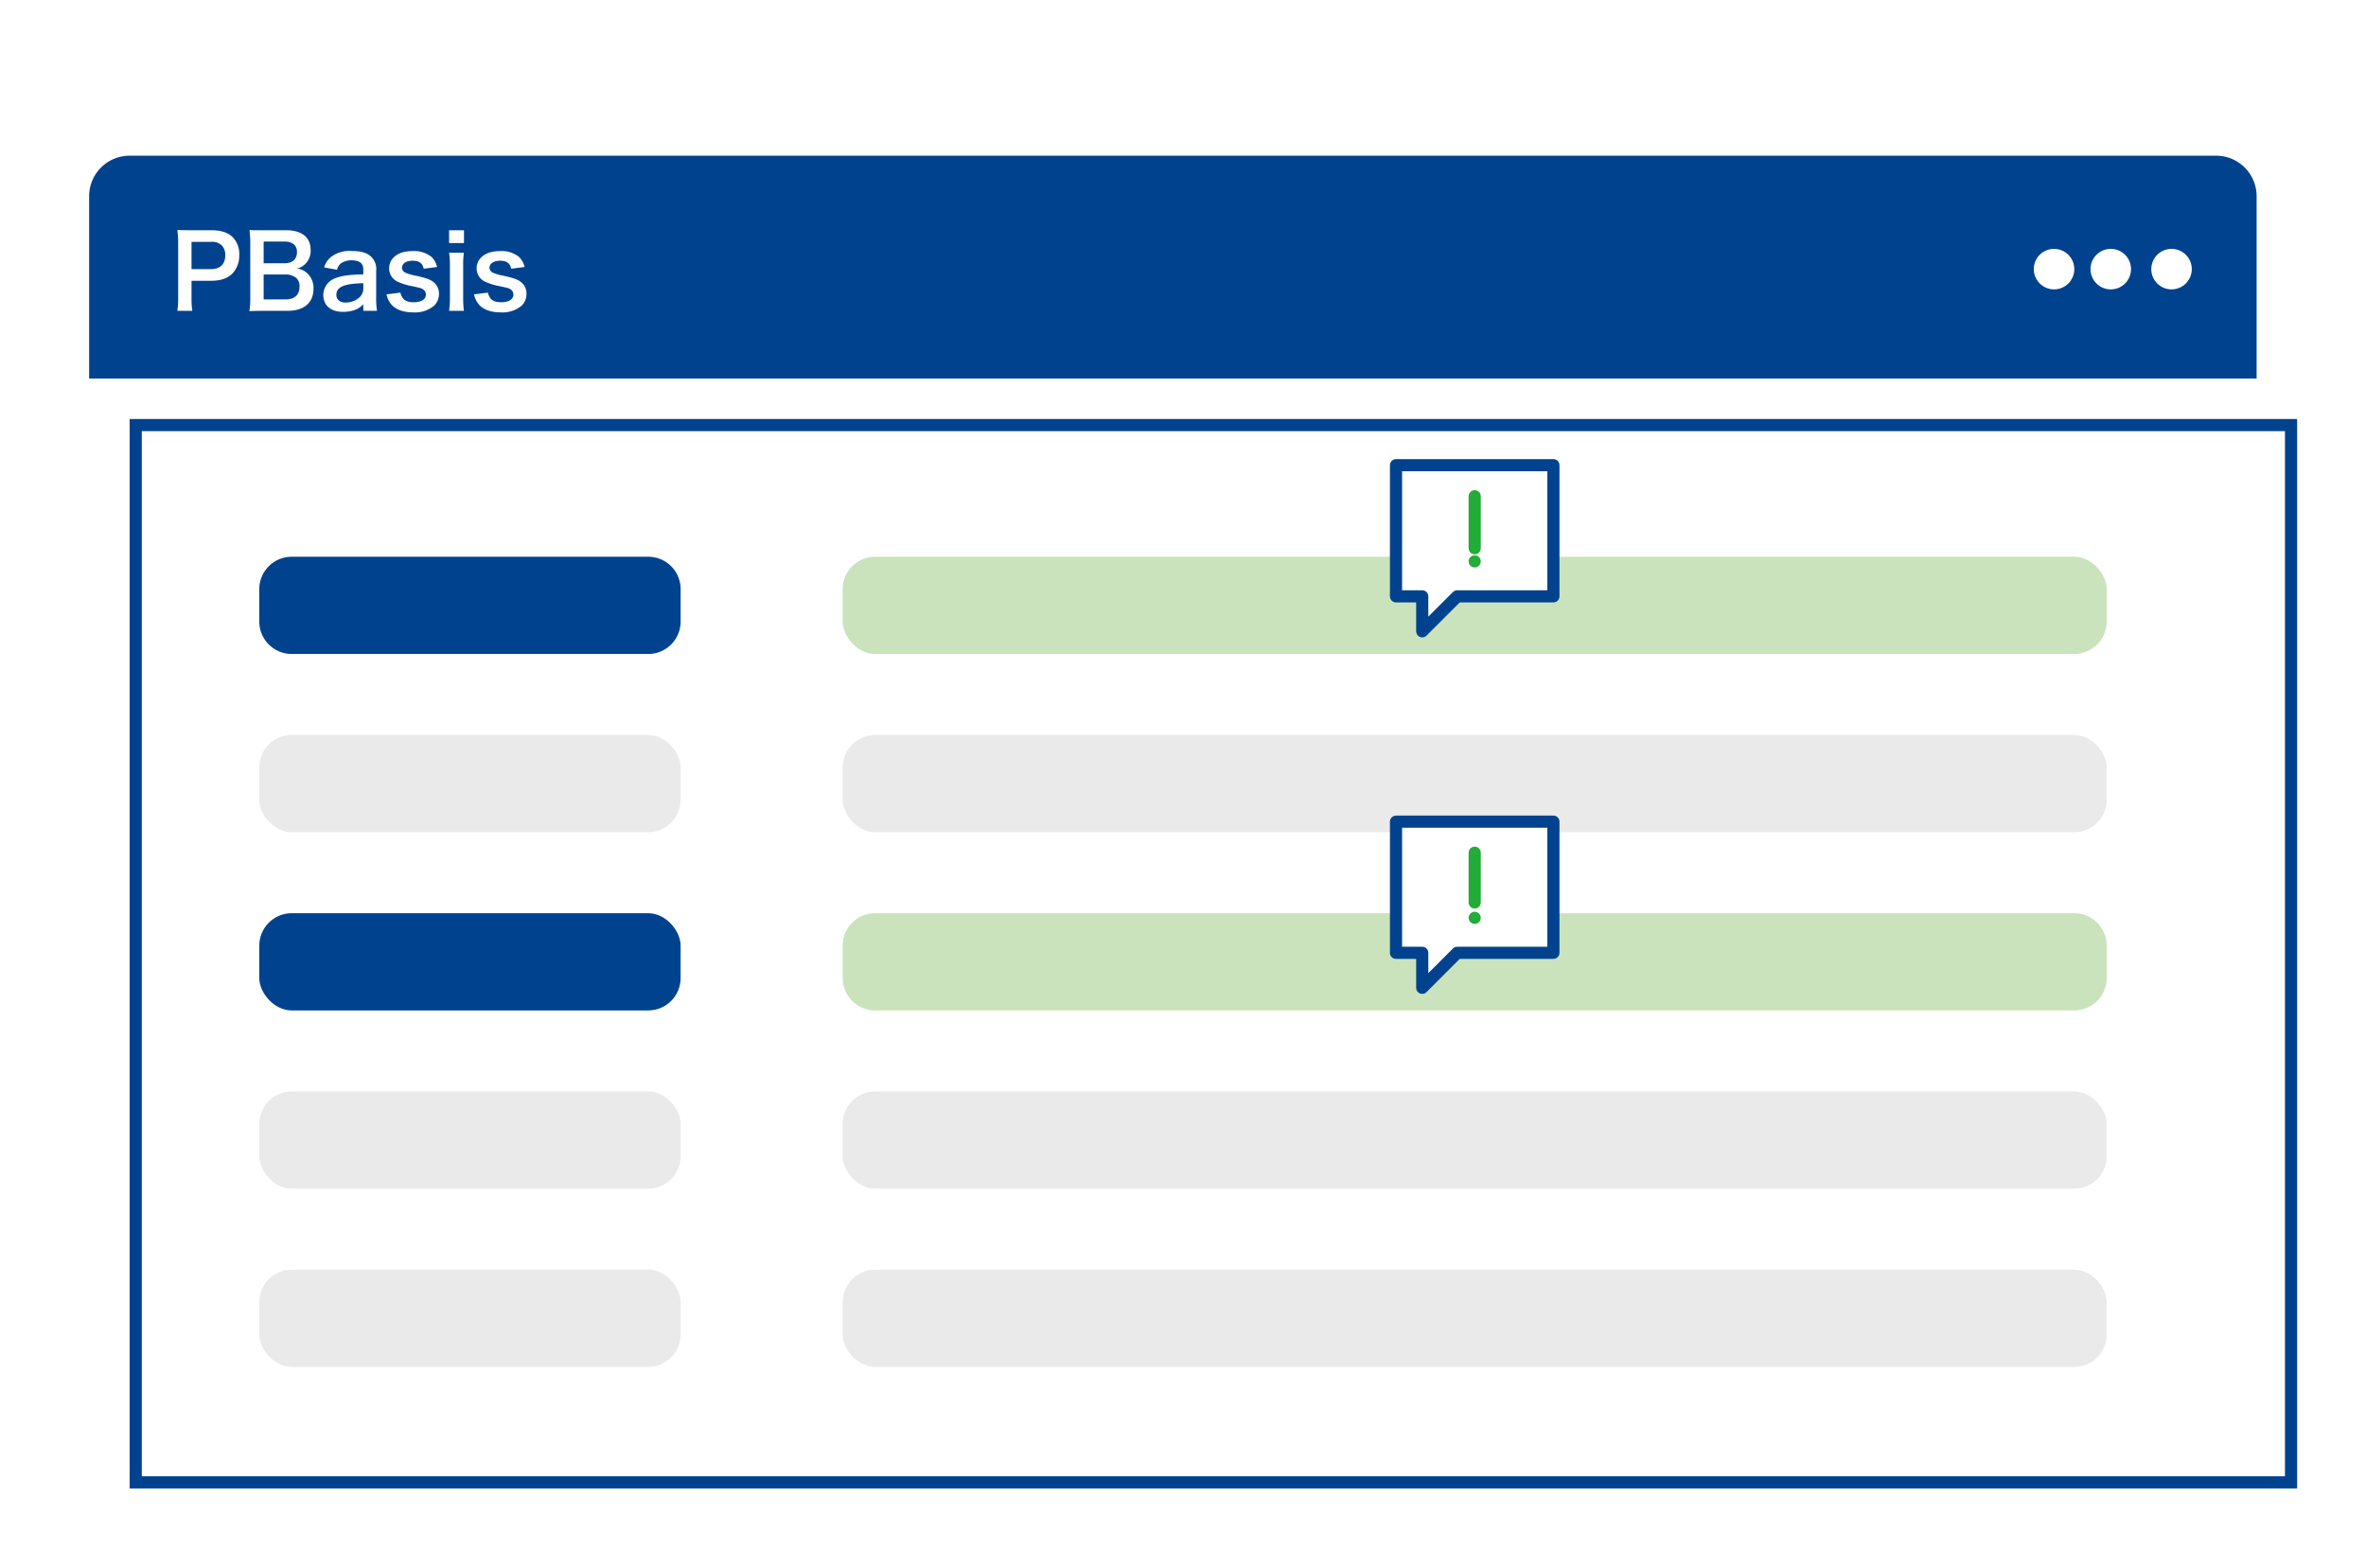 <svg xmlns="http://www.w3.org/2000/svg" xmlns:xlink="http://www.w3.org/1999/xlink" width="584" height="387" viewBox="0 0 584 387">
  <defs>
    <filter id="長方形_79423" x="22" y="93.436" width="545" height="274" filterUnits="userSpaceOnUse">
      <feOffset dx="10" dy="10" input="SourceAlpha"/>
      <feGaussianBlur result="blur"/>
      <feFlood flood-color="#dbe5f4"/>
      <feComposite operator="in" in2="blur"/>
      <feComposite in="SourceGraphic"/>
    </filter>
  </defs>
  <g id="img02" transform="translate(-200 -1905.162)">
    <path id="パス_840933" data-name="パス 840933" d="M4.834,0H579.166C581.836,0,584,3.625,584,8.1V378.9c0,4.471-2.164,8.1-4.834,8.1H4.834C2.164,387,0,383.375,0,378.9V8.1C0,3.625,2.164,0,4.834,0Z" transform="translate(200 1905.162)" fill="#fff"/>
    <g id="グループ_120760" data-name="グループ 120760" transform="translate(0 -173.402)">
      <path id="長方形_79422" data-name="長方形 79422" d="M10,0H525a10,10,0,0,1,10,10V55a0,0,0,0,1,0,0H0a0,0,0,0,1,0,0V10A10,10,0,0,1,10,0Z" transform="translate(222 2117)" fill="#00428e"/>
      <path id="パス_841090" data-name="パス 841090" d="M5.475.3a20.148,20.148,0,0,1-.2-3.25V-7.125H10.05c2.4,0,4.1-.575,5.325-1.8a6.419,6.419,0,0,0,1.675-4.6,5.845,5.845,0,0,0-1.55-4.3c-1.2-1.2-2.9-1.775-5.325-1.775H4.95c-1.325,0-2.1-.025-3.175-.075a22.571,22.571,0,0,1,.2,3.225V-2.925A20.213,20.213,0,0,1,1.775.3ZM5.275-10v-6.725H10.05a3.413,3.413,0,0,1,2.725.9,3.372,3.372,0,0,1,.825,2.4c0,2.2-1.25,3.425-3.55,3.425ZM28.9.3c4.15,0,6.475-1.975,6.475-5.475A4.935,4.935,0,0,0,33.825-9,4.58,4.58,0,0,0,31.3-10.15a4.23,4.23,0,0,0,1.975-1.05,4.471,4.471,0,0,0,1.4-3.525c0-3.125-2.175-4.875-6.05-4.875h-5.9c-1.7,0-2.1,0-3.15-.05a23.831,23.831,0,0,1,.2,3.075V-3A17.842,17.842,0,0,1,19.55.375C20.575.325,21.3.3,22.75.3ZM23.075-11.45V-16.8H28.25a3.546,3.546,0,0,1,2.4.775,2.546,2.546,0,0,1,.65,1.85c0,1.7-1.125,2.725-3.025,2.725Zm0,2.775H28.4a4.084,4.084,0,0,1,2.725.85,2.709,2.709,0,0,1,.8,2.175c0,2.025-1.25,3.125-3.475,3.125H23.075ZM47.675.3H51.05a20.107,20.107,0,0,1-.2-3.125V-9.55A4.2,4.2,0,0,0,49.675-13c-1.075-1.05-2.525-1.475-4.925-1.475A7.485,7.485,0,0,0,39.975-13.2,5.224,5.224,0,0,0,38-10.425l3.2.575a2.724,2.724,0,0,1,1-1.6,4.51,4.51,0,0,1,2.6-.725c1.9,0,2.875.75,2.875,2.2V-8.7c-3.575.075-5.425.325-7.05,1A4.435,4.435,0,0,0,37.8-3.65c0,2.625,1.85,4.2,4.9,4.2a8.846,8.846,0,0,0,2.325-.3,5.421,5.421,0,0,0,2.65-1.575Zm0-5.575a2.979,2.979,0,0,1-.9,2.2A5.076,5.076,0,0,1,43.3-1.75c-1.4,0-2.275-.725-2.275-1.9,0-1.95,1.875-2.775,6.65-2.875Zm5.725,1.5a5.623,5.623,0,0,0,.975,2.225C55.45-.1,57.375.675,59.95.675A7.38,7.38,0,0,0,65.125-.95,4.02,4.02,0,0,0,66.35-3.775a3.553,3.553,0,0,0-1.45-3.1C64.075-7.5,63.05-7.85,60.5-8.4A10.53,10.53,0,0,1,58-9.15a1.347,1.347,0,0,1-.775-1.175c0-1.05,1.05-1.75,2.6-1.75,1.625,0,2.475.6,2.75,1.975l3.3-.425A4.866,4.866,0,0,0,64.525-13a6.821,6.821,0,0,0-4.7-1.45c-2.275,0-3.975.65-5,1.95a3.72,3.72,0,0,0-.775,2.325,3.58,3.58,0,0,0,2.2,3.325,15.113,15.113,0,0,0,3.6,1.075c2,.45,2.15.475,2.625.8a1.528,1.528,0,0,1,.65,1.25c0,1.175-1.15,1.9-3,1.9-1.95,0-2.875-.675-3.3-2.375ZM68.85-19.6v3.175h3.675V-19.6Zm0,5.55a20.548,20.548,0,0,1,.2,3.25v7.85A22.469,22.469,0,0,1,68.85.3H72.5a25.114,25.114,0,0,1-.175-3.275v-7.8A22.472,22.472,0,0,1,72.5-14.05ZM75-3.775a5.623,5.623,0,0,0,.975,2.225C77.05-.1,78.975.675,81.55.675A7.38,7.38,0,0,0,86.725-.95,4.02,4.02,0,0,0,87.95-3.775a3.553,3.553,0,0,0-1.45-3.1C85.675-7.5,84.65-7.85,82.1-8.4a10.53,10.53,0,0,1-2.5-.75,1.347,1.347,0,0,1-.775-1.175c0-1.05,1.05-1.75,2.6-1.75,1.625,0,2.475.6,2.75,1.975l3.3-.425A4.867,4.867,0,0,0,86.125-13a6.821,6.821,0,0,0-4.7-1.45c-2.275,0-3.975.65-5,1.95a3.72,3.72,0,0,0-.775,2.325,3.58,3.58,0,0,0,2.2,3.325,15.113,15.113,0,0,0,3.6,1.075c2,.45,2.15.475,2.625.8a1.528,1.528,0,0,1,.65,1.25c0,1.175-1.15,1.9-3,1.9-1.95,0-2.875-.675-3.3-2.375Z" transform="translate(242 2155)" fill="#fff"/>
      <g id="グループ_120760-2" data-name="グループ 120760">
        <circle id="楕円形_1731" data-name="楕円形 1731" cx="5" cy="5" r="5" transform="translate(716 2140)" fill="#fff"/>
        <circle id="楕円形_1733" data-name="楕円形 1733" cx="5" cy="5" r="5" transform="translate(702 2140)" fill="#fff"/>
        <circle id="楕円形_1732" data-name="楕円形 1732" cx="5" cy="5" r="5" transform="translate(731 2140)" fill="#fff"/>
      </g>
    </g>
    <g id="グループ_120761" data-name="グループ 120761" transform="translate(0 -173.402)">
      <g transform="matrix(1, 0, 0, 1, 200, 2078.56)" filter="url(#長方形_79423)">
        <g id="長方形_79423-2" data-name="長方形 79423" transform="translate(22 93.44)" fill="#fff" stroke="#00428e" stroke-width="3">
          <rect width="535" height="264" stroke="none"/>
          <rect x="1.5" y="1.5" width="532" height="261" fill="none"/>
        </g>
      </g>
      <rect id="長方形_79424" data-name="長方形 79424" width="312" height="24" rx="8" transform="translate(408 2216)" fill="#cae3bc"/>
      <path id="パス_841177" data-name="パス 841177" d="M8,0H96a8,8,0,0,1,8,8v8a8,8,0,0,1-8,8H8a8,8,0,0,1-8-8V8A8,8,0,0,1,8,0Z" transform="translate(264 2216)" fill="#00428e"/>
      <rect id="長方形_79428" data-name="長方形 79428" width="104" height="24" rx="8" transform="translate(264 2260)" fill="#eaeaea"/>
      <rect id="長方形_79429" data-name="長方形 79429" width="104" height="24" rx="8" transform="translate(264 2304)" fill="#00428e"/>
      <rect id="長方形_79430" data-name="長方形 79430" width="104" height="24" rx="8" transform="translate(264 2348)" fill="#eaeaea"/>
      <rect id="長方形_79432" data-name="長方形 79432" width="104" height="24" rx="8" transform="translate(264 2392)" fill="#eaeaea"/>
      <rect id="長方形_79425" data-name="長方形 79425" width="312" height="24" rx="8" transform="translate(408 2260)" fill="#eaeaea"/>
      <path id="パス_841176" data-name="パス 841176" d="M8,0H304a8,8,0,0,1,8,8v8a8,8,0,0,1-8,8H8a8,8,0,0,1-8-8V8A8,8,0,0,1,8,0Z" transform="translate(408 2304)" fill="#cae3bc"/>
      <rect id="長方形_79431" data-name="長方形 79431" width="312" height="24" rx="8" transform="translate(408 2348)" fill="#eaeaea"/>
      <rect id="長方形_79433" data-name="長方形 79433" width="312" height="24" rx="8" transform="translate(408 2392)" fill="#eaeaea"/>
      <g id="_945_ex_h" data-name="945_ex_h" transform="translate(533.442 2179.814)">
        <path id="パス_93487" data-name="パス 93487" d="M0,0H49.116V52.185H0Z" transform="translate(6 8)" fill="none"/>
        <path id="パス_93477" data-name="パス 93477" d="M6,8V40.374h6.475v8.633l8.633-8.633H44.848V8Z" transform="translate(5.134 5.589)" fill="#fff" stroke="#00428e" stroke-linecap="round" stroke-linejoin="round" stroke-width="3"/>
        <path id="パス_93479" data-name="パス 93479" d="M0,0V12.843" transform="translate(30.558 21.25)" fill="none" stroke="#22ac38" stroke-linecap="round" stroke-width="3"/>
        <path id="パス_93478" data-name="パス 93478" d="M0,0H0" transform="translate(30.558 37.327)" fill="none" stroke="#22ac38" stroke-linecap="round" stroke-width="3"/>
      </g>
      <g id="_945_ex_h-2" data-name="945_ex_h" transform="translate(533.442 2267.814)">
        <path id="パス_93487-2" data-name="パス 93487" d="M0,0H49.116V52.185H0Z" transform="translate(6 8)" fill="none"/>
        <path id="パス_93477-2" data-name="パス 93477" d="M6,8V40.374h6.475v8.633l8.633-8.633H44.848V8Z" transform="translate(5.134 5.589)" fill="#fff" stroke="#00428e" stroke-linecap="round" stroke-linejoin="round" stroke-width="3"/>
        <path id="パス_93479-2" data-name="パス 93479" d="M0,0V12.279" transform="translate(30.558 21.25)" fill="none" stroke="#22ac38" stroke-linecap="round" stroke-width="3"/>
        <path id="パス_93478-2" data-name="パス 93478" d="M0,0H0" transform="translate(30.558 37.327)" fill="none" stroke="#22ac38" stroke-linecap="round" stroke-width="3"/>
      </g>
    </g>
  </g>
</svg>
